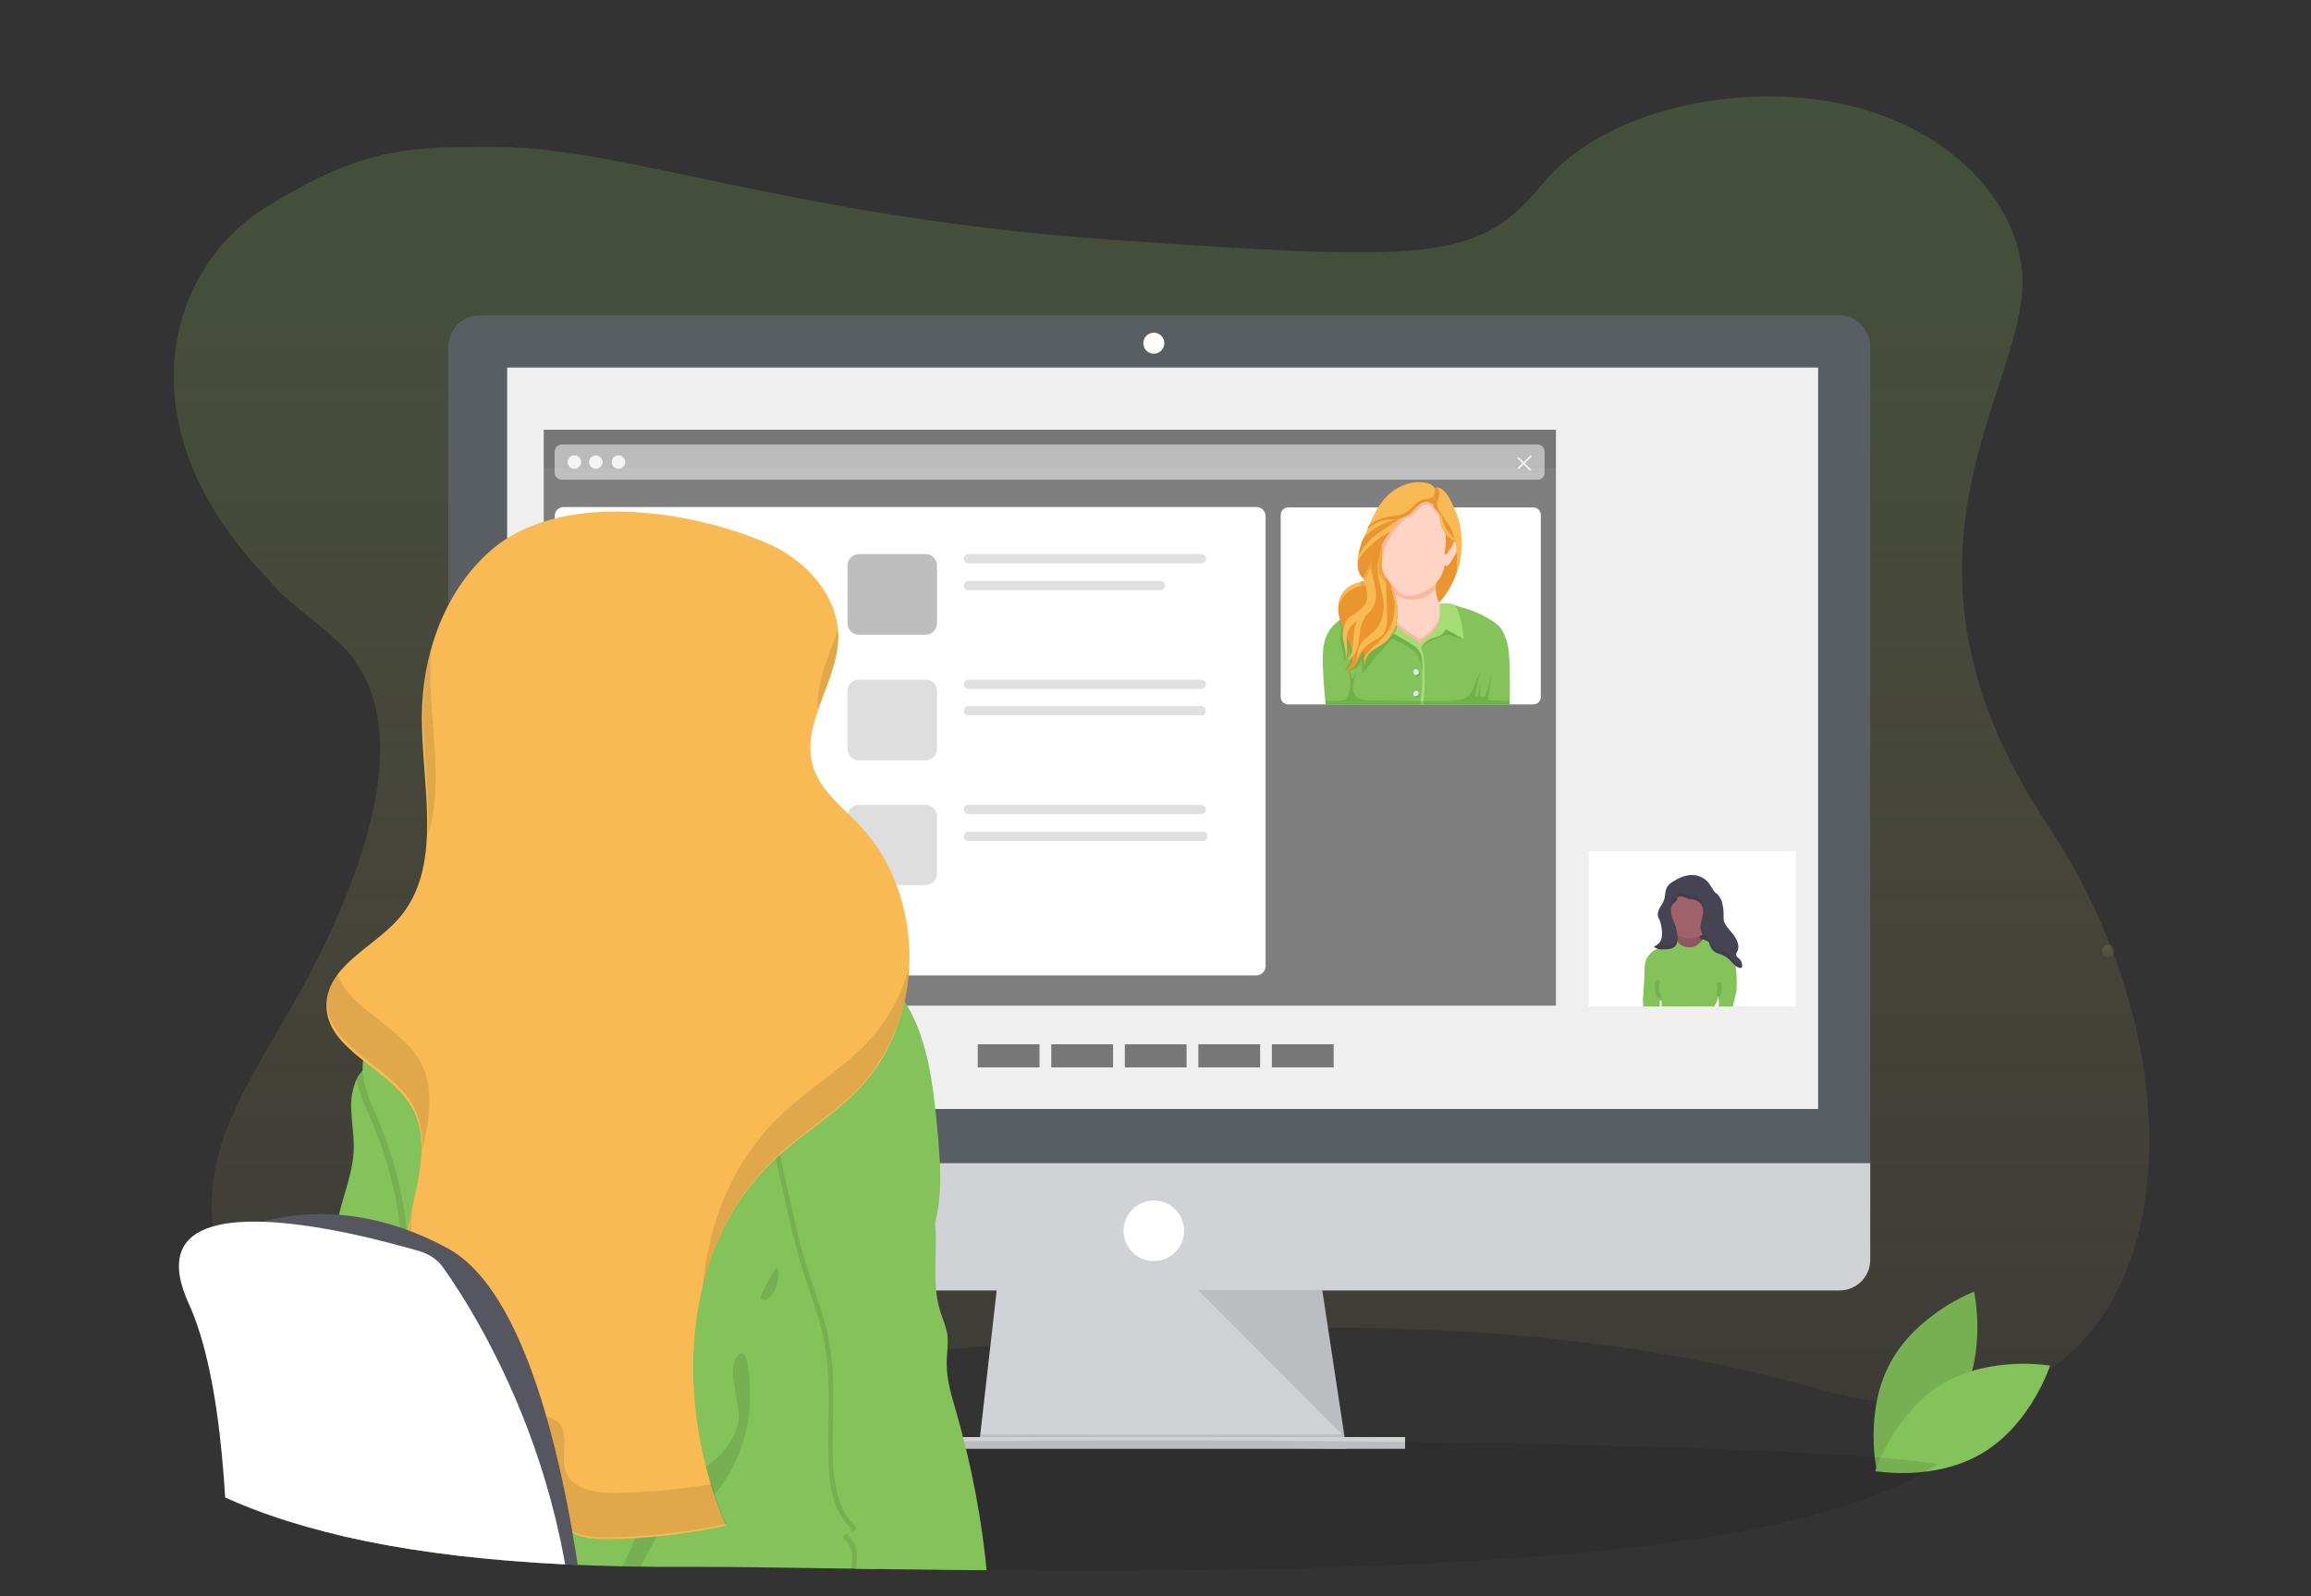<?xml version="1.0" encoding="utf-8"?>
<!-- Generator: Adobe Illustrator 24.0.3, SVG Export Plug-In . SVG Version: 6.00 Build 0)  -->
<svg version="1.1" xmlns="http://www.w3.org/2000/svg" xmlns:xlink="http://www.w3.org/1999/xlink" x="0px" y="0px"
	 viewBox="0 0 550 380" style="enable-background:new 0 0 550 380;" xml:space="preserve">
<rect x="0" y="0" width="550" height="380" fill="#333333" stroke="none"/>
<style type="text/css">
	.st0{fill:url(#SVGID_5_);}
	.st1{fill:none;stroke:#535461;stroke-width:2;stroke-miterlimit:10;}
	.st2{fill:#84C35A;}
	.st3{opacity:0.25;enable-background:new    ;}
	.st4{opacity:0.1;enable-background:new    ;}
	.st5{opacity:0.2;enable-background:new    ;}
	.st6{fill:#595E63;}
	.st7{fill:#FFFFFF;}
	.st8{fill:#333333;}
	.st9{opacity:0.5;fill:#333333;enable-background:new    ;}
	.st10{fill:url(#SVGID_6_);}
	.st11{fill:#DB8B8B;}
	.st12{fill:#2E3037;}
	.st13{fill:#95B6C1;}
	.st14{fill:#F9BA53;}
	.st15{fill:url(#SVGID_7_);enable-background:new    ;}
	.st16{fill:#D0D2D5;}
	.st17{fill:#444053;}
	.st18{opacity:0.1;fill:#84C35A;enable-background:new    ;}
	.st19{opacity:0.2;fill:#3F3D56;enable-background:new    ;}
	.st20{fill:#E6E6E6;}
	.st21{clip-path:url(#SVGID_9_);}
	.st22{fill:#464353;}
	.st23{fill:#A1616A;}
	.st24{opacity:0.1;fill:none;stroke:#000000;stroke-miterlimit:10;enable-background:new    ;}
	.st25{opacity:0.1;}
	.st26{fill:#777A74;}
	.st27{fill:#F4F4F4;}
	.st28{fill:#AFCC96;}
	.st29{clip-path:url(#SVGID_11_);}
	.st30{fill:#EA952F;}
	.st31{opacity:0.5;clip-path:url(#SVGID_13_);fill:#EA952F;enable-background:new    ;}
	.st32{fill:#FFD4C5;}
	.st33{clip-path:url(#SVGID_15_);fill:#F7B9A4;}
	.st34{clip-path:url(#SVGID_17_);fill:#A4DD72;}
	.st35{clip-path:url(#SVGID_19_);fill:#A4DD72;}
	.st36{clip-path:url(#SVGID_21_);}
	.st37{opacity:0.35;fill:#4A932C;enable-background:new    ;}
	.st38{clip-path:url(#SVGID_23_);fill:#F9BA53;}
	.st39{clip-path:url(#SVGID_25_);fill:#F9BA53;}
	.st40{clip-path:url(#SVGID_27_);fill:#F9BA53;}
	.st41{opacity:0.5;clip-path:url(#SVGID_29_);fill:#EA952F;enable-background:new    ;}
	.st42{opacity:0.5;clip-path:url(#SVGID_31_);fill:#EA952F;enable-background:new    ;}
	.st43{opacity:0.5;clip-path:url(#SVGID_33_);fill:#EA952F;enable-background:new    ;}
	.st44{clip-path:url(#SVGID_35_);fill:#F7B9A4;}
	.st45{clip-path:url(#SVGID_37_);fill:#F9BA53;}
	.st46{clip-path:url(#SVGID_39_);fill:#EA952F;}
	.st47{clip-path:url(#SVGID_41_);fill:#F9BA53;}
	.st48{clip-path:url(#SVGID_43_);fill:#EA952F;}
	.st49{opacity:0.35;clip-path:url(#SVGID_45_);fill:#4A932C;enable-background:new    ;}
	.st50{opacity:0.35;clip-path:url(#SVGID_47_);fill:#4A932C;enable-background:new    ;}
	.st51{clip-path:url(#SVGID_49_);fill:#D4F0FF;}
	.st52{clip-path:url(#SVGID_51_);fill:#D4F0FF;}
	.st53{clip-path:url(#SVGID_53_);fill:#F9BA53;}
	.st54{fill:url(#SVGID_54_);}
	.st55{fill:url(#SVGID_55_);}
	.st56{fill:url(#SVGID_56_);enable-background:new    ;}
	.st57{opacity:0.9;fill:#FFFFFF;}
	.st58{clip-path:url(#SVGID_58_);}
	.st59{fill:#535461;}
	.st60{opacity:0.5;fill:#FFFFFF;}
	.st61{clip-path:url(#SVGID_60_);}
	.st62{opacity:0.5;clip-path:url(#SVGID_62_);fill:#EA952F;enable-background:new    ;}
	.st63{clip-path:url(#SVGID_64_);fill:#F7B9A4;}
	.st64{clip-path:url(#SVGID_66_);fill:#A4DD72;}
	.st65{clip-path:url(#SVGID_68_);fill:#A4DD72;}
	.st66{clip-path:url(#SVGID_70_);}
	.st67{clip-path:url(#SVGID_72_);fill:#F9BA53;}
	.st68{clip-path:url(#SVGID_74_);fill:#F9BA53;}
	.st69{clip-path:url(#SVGID_76_);fill:#F9BA53;}
	.st70{opacity:0.5;clip-path:url(#SVGID_78_);fill:#EA952F;enable-background:new    ;}
	.st71{opacity:0.5;clip-path:url(#SVGID_80_);fill:#EA952F;enable-background:new    ;}
	.st72{opacity:0.5;clip-path:url(#SVGID_82_);fill:#EA952F;enable-background:new    ;}
	.st73{clip-path:url(#SVGID_84_);fill:#F7B9A4;}
	.st74{clip-path:url(#SVGID_86_);fill:#F9BA53;}
	.st75{clip-path:url(#SVGID_88_);fill:#EA952F;}
	.st76{clip-path:url(#SVGID_90_);fill:#F9BA53;}
	.st77{clip-path:url(#SVGID_92_);fill:#EA952F;}
	.st78{opacity:0.35;clip-path:url(#SVGID_94_);fill:#4A932C;enable-background:new    ;}
	.st79{opacity:0.35;clip-path:url(#SVGID_96_);fill:#4A932C;enable-background:new    ;}
	.st80{clip-path:url(#SVGID_98_);fill:#D4F0FF;}
	.st81{clip-path:url(#SVGID_100_);fill:#D4F0FF;}
	.st82{clip-path:url(#SVGID_102_);fill:#F9BA53;}
	.st83{fill:url(#SVGID_103_);}
	.st84{fill:url(#SVGID_104_);}
	.st85{fill:url(#SVGID_105_);enable-background:new    ;}
	.st86{opacity:0.5;}
	.st87{clip-path:url(#SVGID_107_);}
	.st88{clip-path:url(#SVGID_109_);}
	.st89{opacity:0.5;clip-path:url(#SVGID_111_);fill:#EA952F;enable-background:new    ;}
	.st90{clip-path:url(#SVGID_113_);fill:#F7B9A4;}
	.st91{clip-path:url(#SVGID_115_);fill:#A4DD72;}
	.st92{clip-path:url(#SVGID_117_);fill:#A4DD72;}
	.st93{clip-path:url(#SVGID_119_);}
	.st94{clip-path:url(#SVGID_121_);fill:#F9BA53;}
	.st95{clip-path:url(#SVGID_123_);fill:#F9BA53;}
	.st96{clip-path:url(#SVGID_125_);fill:#F9BA53;}
	.st97{opacity:0.5;clip-path:url(#SVGID_127_);fill:#EA952F;enable-background:new    ;}
	.st98{opacity:0.5;clip-path:url(#SVGID_129_);fill:#EA952F;enable-background:new    ;}
	.st99{opacity:0.5;clip-path:url(#SVGID_131_);fill:#EA952F;enable-background:new    ;}
	.st100{clip-path:url(#SVGID_133_);fill:#F7B9A4;}
	.st101{clip-path:url(#SVGID_135_);fill:#F9BA53;}
	.st102{clip-path:url(#SVGID_137_);fill:#EA952F;}
	.st103{clip-path:url(#SVGID_139_);fill:#F9BA53;}
	.st104{clip-path:url(#SVGID_141_);fill:#EA952F;}
	.st105{opacity:0.35;clip-path:url(#SVGID_143_);fill:#4A932C;enable-background:new    ;}
	.st106{opacity:0.35;clip-path:url(#SVGID_145_);fill:#4A932C;enable-background:new    ;}
	.st107{clip-path:url(#SVGID_147_);fill:#D4F0FF;}
	.st108{clip-path:url(#SVGID_149_);fill:#D4F0FF;}
	.st109{clip-path:url(#SVGID_151_);fill:#F9BA53;}
	.st110{fill:url(#SVGID_152_);}
	.st111{fill:url(#SVGID_153_);enable-background:new    ;}
	.st112{clip-path:url(#SVGID_155_);}
	.st113{clip-path:url(#SVGID_157_);}
	.st114{opacity:0.5;clip-path:url(#SVGID_159_);fill:#EA952F;enable-background:new    ;}
	.st115{clip-path:url(#SVGID_161_);fill:#F7B9A4;}
	.st116{clip-path:url(#SVGID_163_);fill:#A4DD72;}
	.st117{clip-path:url(#SVGID_165_);fill:#A4DD72;}
	.st118{clip-path:url(#SVGID_167_);}
	.st119{clip-path:url(#SVGID_169_);fill:#F9BA53;}
	.st120{clip-path:url(#SVGID_171_);fill:#F9BA53;}
	.st121{clip-path:url(#SVGID_173_);fill:#F9BA53;}
	.st122{opacity:0.5;clip-path:url(#SVGID_175_);fill:#EA952F;enable-background:new    ;}
	.st123{opacity:0.5;clip-path:url(#SVGID_177_);fill:#EA952F;enable-background:new    ;}
	.st124{opacity:0.5;clip-path:url(#SVGID_179_);fill:#EA952F;enable-background:new    ;}
	.st125{clip-path:url(#SVGID_181_);fill:#F7B9A4;}
	.st126{clip-path:url(#SVGID_183_);fill:#F9BA53;}
	.st127{clip-path:url(#SVGID_185_);fill:#EA952F;}
	.st128{clip-path:url(#SVGID_187_);fill:#F9BA53;}
	.st129{clip-path:url(#SVGID_189_);fill:#EA952F;}
	.st130{opacity:0.35;clip-path:url(#SVGID_191_);fill:#4A932C;enable-background:new    ;}
	.st131{opacity:0.35;clip-path:url(#SVGID_193_);fill:#4A932C;enable-background:new    ;}
	.st132{clip-path:url(#SVGID_195_);fill:#D4F0FF;}
	.st133{clip-path:url(#SVGID_197_);fill:#D4F0FF;}
	.st134{clip-path:url(#SVGID_199_);fill:#F9BA53;}
	.st135{fill:url(#SVGID_200_);}
	.st136{fill:#BEBEBE;}
	.st137{fill:#E0E0E0;}
	.st138{clip-path:url(#SVGID_202_);}
	.st139{fill:#A26565;}
	.st140{fill:#565661;}
	.st141{clip-path:url(#SVGID_204_);}
	.st142{fill:url(#SVGID_205_);}
	.st143{fill:url(#SVGID_206_);}
	.st144{opacity:0.75;fill:#84C35A;}
	.st145{fill:#3F3D56;}
	.st146{fill:#E6E8EC;}
	.st147{display:none;}
	.st148{display:inline;opacity:0;fill:#84C35A;enable-background:new    ;}
	.st149{display:inline;opacity:0.1;fill:#84C35A;enable-background:new    ;}
	.st150{display:inline;fill:#84C35A;}
	.st151{fill:#F86D70;}
	.st152{fill:#5F5D7E;}
	.st153{fill-rule:evenodd;clip-rule:evenodd;fill:#F86D70;}
	.st154{fill:#393859;}
	.st155{fill:#A0616A;}
	.st156{fill:#FF6F61;}
	.st157{fill:#6C63FF;}
	.st158{opacity:0.3;fill:#6C63FF;enable-background:new    ;}
	.st159{opacity:0.1;fill:#6C63FF;enable-background:new    ;}
</style>
<g id="Ebene_1">
	<linearGradient id="SVGID_5_" gradientUnits="userSpaceOnUse" x1="276.48" y1="334.437" x2="276.48" y2="22.96">
		<stop  offset="0" style="stop-color:#FDDE7D;stop-opacity:5.000000e-02"/>
		<stop  offset="0.155" style="stop-color:#F2DC7A;stop-opacity:7.321498e-02"/>
		<stop  offset="0.428" style="stop-color:#D4D571;stop-opacity:0.114"/>
		<stop  offset="0.786" style="stop-color:#A4CA63;stop-opacity:0.168"/>
		<stop  offset="1" style="stop-color:#84C35A;stop-opacity:0.2"/>
	</linearGradient>
	<path style="fill:url(#SVGID_5_);enable-background:new    ;" d="M264.9,57.1C189.5,51.9,148.3,34.9,118.1,35
		c-19.4,0-30.9-0.6-54.9,14.4s-34.1,52.8,0.6,88.4c4.8,6,12.1,10.4,17.7,16c19.2,19.4,3.5,57.5-9.8,81.8
		c-6.2,11.4-13.8,22.5-18.1,34.2c-4.3,11.7-5.1,24.5,2.1,34.6c7.1,9.9,21.1,16,35.7,19.5c29.7,7,62.9,4.9,95.1,1.5
		c71.3-7.6,162.2-18.7,246,5.2s98.9-67.9,55-133.9s-3.4-105.6-6.3-132.5c-2-18.5-19.4-34.5-42.9-39.5c-24.7-5.2-56.7,1.3-71.3,19.2
		C351.9,62.3,340.3,62.3,264.9,57.1z"/>
	<g id="b1cf8e01-ecef-48bb-a26b-dd36e04e5d88_4_">
		<polygon class="st16" points="320.4,344.9 233.1,343.8 233.3,341.5 237.5,304.6 314.3,304.6 319.9,341.5 320.4,344.4 		"/>
		<polygon class="st4" points="320.4,344.4 276.7,344.4 233.1,343.8 233.3,341.5 319.9,341.5 		"/>
		<rect x="218.5" y="342.1" class="st16" width="115.9" height="2.8"/>
		<path class="st6" d="M445.1,82.5c0-4-3.2-7.3-7.3-7.4H114c-4,0-7.3,3.3-7.3,7.4l0,0v196.3h338.4V82.5z"/>
		<path class="st16" d="M106.7,276.9v23c0,4,3.2,7.3,7.2,7.3c0,0,0,0,0,0h323.9c4,0,7.3-3.2,7.3-7.3l0,0v-23L106.7,276.9
			L106.7,276.9L106.7,276.9z"/>
		<rect x="120.7" y="87.5" class="st57" width="312" height="176.5"/>
		<polygon class="st4" points="285.1,307.1 320,342.1 314.7,307.1 		"/>
		<rect x="129.4" y="111.5" class="st7" width="240.9" height="127.9"/>
		<rect x="142.8" y="144.9" class="st18" width="67.2" height="3.5"/>
		<rect x="148.8" y="126.5" class="st18" width="6.5" height="18.4"/>
		<rect x="129.4" y="102.3" class="st86" width="240.9" height="137.1"/>
		<g>
			<g>
				<rect id="SVGID_1_" x="378.1" y="202.6" class="st7" width="49.3" height="37"/>
			</g>
			<g>
				<defs>
					<rect id="SVGID_154_" x="378.1" y="202.6" width="49.3" height="37"/>
				</defs>
				<clipPath id="SVGID_6_">
					<use xlink:href="#SVGID_154_"  style="overflow:visible;"/>
				</clipPath>
				<g style="clip-path:url(#SVGID_6_);">
					<rect x="396.2" y="215.3" class="st22" width="11.7" height="13.1"/>
					<rect x="396.2" y="215.3" class="st4" width="11.7" height="13.1"/>
					<polygon class="st23" points="391.2,240.3 391,243.7 394.3,243.7 394.5,239.2 					"/>
					<polygon class="st23" points="408.9,240.3 408.4,243.7 411.5,243.7 411.6,239.2 					"/>
					<path class="st23" d="M399.1,221.8c0,0-0.1,1.7-0.5,2.2c-0.4,0.4,3.6,4.4,6.8,0.4c0,0-1.3-1.2-1-2.5
						C404.7,220.7,399.1,221.8,399.1,221.8z"/>
					<path class="st4" d="M399.1,221.8c0,0-0.1,1.7-0.5,2.2c-0.4,0.4,3.6,4.4,6.8,0.4c0,0-1.3-1.2-1-2.5
						C404.7,220.7,399.1,221.8,399.1,221.8z"/>
					<circle class="st23" cx="402.1" cy="217.5" r="5.9"/>
					<path class="st2" d="M401.8,225.5c0,0-2.5,0-2.8-2.3c-0.4,0.4-1,0.8-1.5,1.2c-0.2,0-2.6,1.4-3,1.5c-0.4,0.1-0.8,0.3-1.2,0.6
						c-1.2,0.9-1.9,2.3-1.9,3.8c0,2.6-0.4,7.8-0.4,7.8l0.1,1.9v1.2c0,0,2.2,0.6,3.5-0.6c0,0,0-0.4,0.2-0.6s0.3-0.7,0.2-1
						c0-0.4,0-0.7,0-1.1c0,0.2,0.2,0.4,0.4,0.4c0.1,0.4,0.1,0.7,0,1c-0.1,0.2-0.2,0.8-0.1,0.9c0.1,0.2,0.1,0.5,0,0.7
						c-0.2,0.3-0.4,0.6-0.5,1c0,0-0.1,0.7-0.2,0.8c-0.1,0.3-0.2,0.6-0.3,0.9h14.6c-0.2-0.8-0.4-1.5-0.6-2.3c0-0.4-0.4-1.9,0-2.3
						c0.4-0.5,0.6-1.2,0.6-1.9l0.2,1.6l-0.4,3.5c0,0,2.7,0.9,3,0.3c0.3-0.9,0.5-1.9,0.7-2.8c0,0,0.6-2.9,0.8-3.3
						c0.2-0.4,0.5-8.5-1.6-9.7c-2.2-1.2-6.3-3.2-6.4-3.1C404.3,225,403,225.7,401.8,225.5z"/>
					<path class="st24" d="M394.8,233.4c-0.4,0.6-0.6,1.3-0.5,2.1c0.1,0.7,0.4,1.4,0.7,2.1"/>
					<path class="st24" d="M409,233.9c0.1,0.3,0.2,0.6,0.2,0.9c0.2,0.8,0,1.6-0.4,2.3"/>
					<path class="st22" d="M399.5,213.4c0.4-0.1,0.9,0,1.3,0.1c0.4,0.2,0.9,0.4,1.3,0.5c0.3,0,0.6,0,0.9,0.1
						c1.2,0.2,2.1,1.1,2.3,2.2c0.3,1.5-0.6,2.9-0.6,4.3c0,0.8,0.3,1.6,0.8,2.3c0.4,0.4,0.8,0.9,1.2,1.4c0.2,0.4,0.2,0.8,0.4,1.2
						c0.4,0.6,0.9,1.2,1.6,1.4c0.7,0.2,1.4,0.5,2.1,0.9c1.2,0.8,1.9,2.3,3.2,2.6c0.1,0,0.3,0,0.4,0c0.1-0.1,0.2-0.2,0.2-0.4
						c0-0.6-0.1-1.2-0.5-1.6c-0.4-0.4-0.8-0.6-0.9-1c-0.1-0.4,0.2-0.8,0.4-1.2c0.4-1.3-0.3-2.7-1.2-3.9c-0.9-1.1-2.1-2.2-2.2-3.5
						c0-0.4,0-0.9,0-1.4c0-0.9-0.2-1.9-0.4-2.8c-0.2-0.4-0.4-0.9-0.7-1.3c-0.3-0.4-0.6-0.6-1-0.9c-0.4-0.6-0.8-1.2-1.1-1.7
						c-0.9-1.5-2.6-2.4-4.3-2.4c-1.6,0-3.2,0.7-4.6,1.6c-0.5,0.3-0.9,0.6-1.3,1.2c-0.6,0.9-0.4,2.2-0.8,3.2
						c-0.4,1.1-1.2,1.8-1.4,2.9c0,0.3-0.1,0.6,0,0.9c0.1,0.4,0.2,0.6,0.4,0.9c0.3,0.8,0.4,1.6,0.5,2.3c0.1,1,0.1,2.1-0.4,2.9
						c-0.4,0.5-0.9,0.9-1.5,1.2c0.6,0.4,1.3,0.7,2.1,0.6c1.1,0,2.4,0,3.1-0.9c0.4-0.6,0.6-1.4,0.4-2.2c0-0.8-0.2-1.6-0.4-2.4
						c-0.4-1-1-2.1-1.1-3.2c-0.1-0.8,0-1.7,0.6-2.3c0.2-0.3,0.6-0.4,0.8-0.7C399.1,214,399,213.6,399.5,213.4z"/>
					<g class="st25">
						<path d="M394.8,218.9c0.3,0.8,0.4,1.6,0.5,2.3c0,0.2,0,0.5,0,0.8c0-0.6,0-1.2,0-1.7c0-0.8-0.2-1.6-0.5-2.3
							c-0.2-0.3-0.3-0.6-0.4-0.9c0,0.3-0.1,0.6,0,0.9C394.5,218.3,394.7,218.6,394.8,218.9z"/>
						<path d="M398.7,224.2c-0.7,0.9-2,0.9-3.1,0.9c-0.4,0-0.9,0-1.4-0.2c-0.2,0.2-0.4,0.4-0.7,0.5c0.6,0.4,1.3,0.7,2.1,0.6
							c1.1,0,2.4,0,3.1-0.9c0.4-0.6,0.6-1.3,0.4-2C399.1,223.6,398.9,223.9,398.7,224.2z"/>
						<path d="M413.3,226.6c0,0,0,0.1,0,0.2c0-0.2,0.2-0.4,0.2-0.5c0.1-0.4,0.2-0.8,0.1-1.2c0,0.1,0,0.2,0,0.3
							C413.4,225.8,413.2,226.2,413.3,226.6z"/>
						<path d="M405.4,216.8c0-0.4,0-0.8,0-1.2c-0.2-1.2-1.2-2.1-2.3-2.3c-0.3,0-0.6,0-0.9-0.1c-0.4-0.1-0.9-0.3-1.3-0.5
							c-0.4-0.2-0.9-0.3-1.3-0.1c-0.5,0.2-0.4,0.6-0.7,1c-0.2,0.3-0.5,0.4-0.8,0.7c-0.4,0.6-0.7,1.4-0.6,2.2c0-0.4,0.2-0.9,0.5-1.2
							c0.2-0.3,0.6-0.4,0.8-0.7c0.2-0.4,0.2-0.8,0.7-1c0.4-0.1,0.9,0,1.3,0.1c0.4,0.2,0.9,0.4,1.3,0.5c0.3,0,0.6,0,0.9,0.1
							c1.2,0.2,2.1,1.1,2.3,2.3C405.4,216.5,405.4,216.6,405.4,216.8z"/>
						<path d="M414.5,229.6c-0.1,0-0.3,0-0.4,0c-1.3-0.3-2.1-1.8-3.2-2.6c-0.6-0.4-1.3-0.6-2.1-0.9c-0.7-0.2-1.3-0.8-1.6-1.4
							c-0.2-0.4-0.2-0.8-0.4-1.2c-0.4-0.5-0.7-1-1.2-1.4c-0.4-0.6-0.8-1.3-0.8-2.1c0,0.2,0,0.4,0,0.7c0,0.9,0.3,1.7,0.9,2.3
							c0.4,0.4,0.8,0.9,1.2,1.4c0.2,0.4,0.2,0.8,0.4,1.2c0.4,0.6,0.9,1.2,1.6,1.4c0.7,0.2,1.4,0.5,2.1,0.9c1.2,0.8,1.9,2.3,3.2,2.6
							c0.1,0,0.3,0,0.4,0c0.1-0.1,0.2-0.2,0.2-0.4c0-0.2,0-0.4,0-0.6C414.6,229.5,414.6,229.5,414.5,229.6z"/>
					</g>
				</g>
			</g>
		</g>
		<path class="st60" d="M366,114.2H133.7c-0.9,0-1.7-0.8-1.7-1.7v-5c0-0.9,0.8-1.7,1.7-1.7h232.2c0.9,0,1.7,0.8,1.7,1.7v5
			C367.6,113.4,366.9,114.2,366,114.2z"/>
		<circle class="st27" cx="136.7" cy="110" r="1.6"/>
		<circle class="st27" cx="141.8" cy="110" r="1.6"/>
		<circle class="st27" cx="147.2" cy="110" r="1.6"/>
		
			<rect x="362.6" y="108.2" transform="matrix(0.699 -0.715 0.715 0.699 30.26 292.7)" class="st27" width="0.4" height="4.3"/>
		
			<rect x="360.7" y="109.7" transform="matrix(0.715 -0.699 0.699 0.715 26.588 285.098)" class="st27" width="4.3" height="0.4"/>
		<path class="st7" d="M299,232.2H134.2c-1.2,0-2.2-0.9-2.2-2.2V122.9c0-1.2,0.9-2.2,2.2-2.2H299c1.2,0,2.2,0.9,2.2,2.2v107.2
			C301.1,231.3,300.2,232.2,299,232.2z"/>
		<path class="st7" d="M364.9,167.7h-58.3c-1,0-1.8-0.8-1.8-1.8v-43.3c0-1,0.8-1.8,1.8-1.8h58.3c1,0,1.8,0.8,1.8,1.8v43.3
			C366.7,166.9,365.9,167.7,364.9,167.7z"/>
		<circle class="st7" cx="274.6" cy="293" r="7.2"/>
		<g>
			<g>
				<defs>
					<path id="SVGID_156_" d="M366.6,167.8h-58.8c-1.1,0-2-0.9-2-2l-0.4-56.8c0-1.1,0.9-2,2-2h58.8c1.1,0,2,0.9,2,2l0.4,56.8
						C368.6,166.9,367.7,167.8,366.6,167.8z"/>
				</defs>
				<clipPath id="SVGID_7_">
					<use xlink:href="#SVGID_156_"  style="overflow:visible;"/>
				</clipPath>
				<g style="clip-path:url(#SVGID_7_);">
					<g>
						<g>
							<path id="XMLID_17_" class="st30" d="M341.7,144.4c3.2-3.3,5.3-7.6,5.9-12.1c0.6-4.5-0.3-9.2-2.5-13.2
								c-0.6-1.2-1.3-2.4-2.5-2.9c-0.2-0.1-0.4-0.1-0.6-0.1s-0.4,0.1-0.6,0.3c-1-0.8-2.5-1-3.8-0.9c-2.5,0.3-4.7,1.8-6.1,3.8
								s-2.3,4.4-2.7,6.8c-0.4,2.4-0.3,4.9-0.1,7.4c0.1,1.8,0.3,3.6,0.8,5.4s1.5,3.4,2.9,4.5c1.3,1,2.8,1.5,4.4,1.7
								S340.2,144.8,341.7,144.4z"/>
						</g>
						<g>
							<defs>
								<path id="SVGID_158_" d="M341.7,144.4c3.2-3.3,5.3-7.6,5.9-12.1c0.6-4.5-0.3-9.2-2.5-13.2c-0.6-1.2-1.3-2.4-2.5-2.9
									c-0.2-0.1-0.4-0.1-0.6-0.1s-0.4,0.1-0.6,0.3c-1-0.8-2.5-1-3.8-0.9c-2.5,0.3-4.7,1.8-6.1,3.8s-2.3,4.4-2.7,6.8
									c-0.4,2.4-0.3,4.9-0.1,7.4c0.1,1.8,0.3,3.6,0.8,5.4s1.5,3.4,2.9,4.5c1.3,1,2.8,1.5,4.4,1.7S340.2,144.8,341.7,144.4z"/>
							</defs>
							<clipPath id="SVGID_9_">
								<use xlink:href="#SVGID_158_"  style="overflow:visible;"/>
							</clipPath>
							<path style="opacity:0.5;clip-path:url(#SVGID_9_);fill:#EA952F;enable-background:new    ;" d="M344.2,136.5
								c0.4-0.8,1-1.5,1.8-1.8c-0.2,2.2-0.8,4.3-1.6,6.4c0.9-1.5,1.8-3,2.5-4.5c0.7-1.6,1.1-3.3,1-5c0-0.4,0-0.7-0.2-1
								c-0.1-0.3-0.4-0.6-0.8-0.6c-0.4,0-0.7,0.2-1,0.4c-2.1,1.4-3.7,3.3-4.9,5.5c-0.3,0.5-0.6,1.1-0.8,1.7c-0.2,0.5-0.5,1-0.4,1.6
								c0.2,0.6,0.4,1.2,0.5,1.8c1.1-0.9,2.1-1.9,3-3.1C343.8,137.3,344,136.9,344.2,136.5z"/>
						</g>
					</g>
					<g>
						<g>
							<path id="XMLID_16_" class="st32" d="M339.6,155.4c-2.2-0.9-4.4-1.8-6.3-3.3c-1.7-1.3-3.3-2.9-4.4-4.8c2-2.6,1.8-6.6,1.7-9.9
								c3.4,0.7,8.2,1.2,11.4,0.2c-0.8,2.6-0.1,5.5,1.5,7.6c-0.2,3.5-1.4,6.9-3.6,9.5"/>
						</g>
						<g>
							<defs>
								<path id="SVGID_160_" d="M339.6,155.4c-2.2-0.9-4.4-1.8-6.3-3.3c-1.7-1.3-3.3-2.9-4.4-4.8c2-2.6,1.8-6.6,1.7-9.9
									c3.4,0.7,8.2,1.2,11.4,0.2c-0.8,2.6-0.1,5.5,1.5,7.6c-0.2,3.5-1.4,6.9-3.6,9.5"/>
							</defs>
							<clipPath id="SVGID_11_">
								<use xlink:href="#SVGID_160_"  style="overflow:visible;"/>
							</clipPath>
							<path style="clip-path:url(#SVGID_11_);fill:#F7B9A4;" d="M342.3,139.4c-1,1.5-2.5,2.6-4.2,3.1c-1.7,0.5-4.7,0.5-6.5-1.4
								c0.2,1.3-0.2,2.3-0.3,3.6c0,1.3-0.1,0.8,0.4,2.1c0.6,1.5,3.1,3.4,3.9,3.9c0.8,0.4,1.4,0.9,2.1,1.5c2.9-1.3,5.1-4.3,5.3-7.5
								c0.4,3.5-0.9,7.4-3.5,9.7c-0.5,0.4-1.1,0.9-1.7,1.1c-1.1,0.3-2.3-0.2-3.4-0.7c-1.2-0.6-2.5-1.2-3.2-2.3c-0.7-1-0.9-2.3-1-3.5
								c-0.2-1.8-0.4-3.7-0.4-5.5c0.1-1.8,0.5-3.7,1.4-5.3c3.6,1.6,7.9,1.3,11.3-0.7C342.6,137.9,342.3,138.9,342.3,139.4z"/>
						</g>
					</g>
					<g>
						<g>
							<path id="XMLID_15_" class="st2" d="M359.3,168.2c0-0.2,0-0.4,0-0.6c0.1-2.8,0-5.6,0-8.4c-0.1-2.5-0.1-5.1-1-7.4
								c-0.4-1.1-0.9-2.1-1.7-2.9c-0.8-0.7-1.7-1.3-2.6-1.8c-1.4-0.8-2.9-1.5-4.4-2c-1.1-0.4-2.5-0.6-3.5-1.1
								c-1.3-0.6-3.4-0.3-3.4-0.3c0,1.3,0.1,2.5-0.1,3.8s-0.8,2.5-1.7,3.3c-0.5,0.4-1.1,0.8-1.7,1.2c-0.5,0.4-1,0.9-1.2,1.6
								c-0.7-1.2-2.1-1.7-3.2-2.4c-2.3-1.5-4.3-4.3-3.9-7c-0.9,0.1-1,0-1.8,0.1c-2.6,0.4-5.3,0.9-7.8,1.9c-2.5,1.1-4.7,2.9-5.7,5.4
								c-0.8,1.9-0.8,4-0.8,6.1c0.1,3.7,0.4,7.4,0.8,11C329.9,169,344.7,169.2,359.3,168.2z"/>
						</g>
						<g>
							<defs>
								<path id="SVGID_162_" d="M359.3,168.2c0-0.2,0-0.4,0-0.6c0.1-2.8,0-5.6,0-8.4c-0.1-2.5-0.1-5.1-1-7.4
									c-0.4-1.1-0.9-2.1-1.7-2.9c-0.8-0.7-1.7-1.3-2.6-1.8c-1.4-0.8-2.9-1.5-4.4-2c-1.1-0.4-2.5-0.6-3.5-1.1
									c-1.3-0.6-3.4-0.3-3.4-0.3c0,1.3,0.1,2.5-0.1,3.8s-0.8,2.5-1.7,3.3c-0.5,0.4-1.1,0.8-1.7,1.2c-0.5,0.4-1,0.9-1.2,1.6
									c-0.7-1.2-2.1-1.7-3.2-2.4c-2.3-1.5-4.3-4.3-3.9-7c-0.9,0.1-1,0-1.8,0.1c-2.6,0.4-5.3,0.9-7.8,1.9c-2.5,1.1-4.7,2.9-5.7,5.4
									c-0.8,1.9-0.8,4-0.8,6.1c0.1,3.7,0.4,7.4,0.8,11C329.9,169,344.7,169.2,359.3,168.2z"/>
							</defs>
							<clipPath id="SVGID_13_">
								<use xlink:href="#SVGID_162_"  style="overflow:visible;"/>
							</clipPath>
							<path style="clip-path:url(#SVGID_13_);fill:#A4DD72;" d="M338.9,168.1L338.9,168.1c0-0.1,0-0.2-0.1-0.4c0-0.2,0-0.4,0-0.6
								c0.1-0.9,0.1-1.7,0.2-2.5c0.1-2.1,0.1-4.2,0-6.3c0-1-0.1-1.9-0.4-2.9c-0.2-0.9-0.5-1.8-1-2.6c-0.6-1-1.6-1.8-2.6-2.6
								c-1.1-0.8-2.2-1.7-2.8-2.9c0,0-0.2,0.7-0.2,0.8c-0.1,0.3-0.2,0.6-0.3,0.9c-0.2,0.6-0.6,1.1-0.9,1.7c0.1-0.2,1.1,0.3,1.3,0.4
								c0.6,0.3,1.2,0.6,1.7,0.9c1.6,0.9,3.7,2,4.3,3.8c0.2,0.6,0.3,1.3,0.3,2c0.2,3.1,0.1,6.2-0.3,9.2c0,0.3-0.2,1,0.1,1.3
								C338.5,168.6,338.9,168.5,338.9,168.1z"/>
						</g>
						<g>
							<defs>
								<path id="SVGID_164_" d="M359.3,168.2c0-0.2,0-0.4,0-0.6c0.1-2.8,0-5.6,0-8.4c-0.1-2.5-0.1-5.1-1-7.4
									c-0.4-1.1-0.9-2.1-1.7-2.9c-0.8-0.7-1.7-1.3-2.6-1.8c-1.4-0.8-2.9-1.5-4.4-2c-1.1-0.4-2.5-0.6-3.5-1.1
									c-1.3-0.6-3.4-0.3-3.4-0.3c0,1.3,0.1,2.5-0.1,3.8s-0.8,2.5-1.7,3.3c-0.5,0.4-1.1,0.8-1.7,1.2c-0.5,0.4-1,0.9-1.2,1.6
									c-0.7-1.2-2.1-1.7-3.2-2.4c-2.3-1.5-4.3-4.3-3.9-7c-0.9,0.1-1,0-1.8,0.1c-2.6,0.4-5.3,0.9-7.8,1.9c-2.5,1.1-4.7,2.9-5.7,5.4
									c-0.8,1.9-0.8,4-0.8,6.1c0.1,3.7,0.4,7.4,0.8,11C329.9,169,344.7,169.2,359.3,168.2z"/>
							</defs>
							<clipPath id="SVGID_15_">
								<use xlink:href="#SVGID_164_"  style="overflow:visible;"/>
							</clipPath>
							<path style="clip-path:url(#SVGID_15_);fill:#A4DD72;" d="M338.1,154.7c0.3-1,0.9-1.8,1.8-2.3c0.7-0.4,1.6-0.6,2.4-0.9
								c0.8-0.3,1.6-0.9,1.8-1.7c1.4,0.8,2.8,1.6,4.3,2.4c-0.2-2-0.5-4-1.1-5.9c-0.2-0.7-0.5-1.5-1-2s-1.2-0.7-1.9-0.7
								c-0.7,0-1.4,0.1-2.1,0.2c-0.2,2.3-1.3,4.4-3,6c-0.4,0.4-0.9,0.8-1.3,1.2c-0.4,0.4-0.7,1-0.8,1.6
								C337.1,153.3,337.6,154,338.1,154.7z"/>
						</g>
						<g>
							<defs>
								<path id="SVGID_166_" d="M359.3,168.2c0-0.2,0-0.4,0-0.6c0.1-2.8,0-5.6,0-8.4c-0.1-2.5-0.1-5.1-1-7.4
									c-0.4-1.1-0.9-2.1-1.7-2.9c-0.8-0.7-1.7-1.3-2.6-1.8c-1.4-0.8-2.9-1.5-4.4-2c-1.1-0.4-2.5-0.6-3.5-1.1
									c-1.3-0.6-3.4-0.3-3.4-0.3c0,1.3,0.1,2.5-0.1,3.8s-0.8,2.5-1.7,3.3c-0.5,0.4-1.1,0.8-1.7,1.2c-0.5,0.4-1,0.9-1.2,1.6
									c-0.7-1.2-2.1-1.7-3.2-2.4c-2.3-1.5-4.3-4.3-3.9-7c-0.9,0.1-1,0-1.8,0.1c-2.6,0.4-5.3,0.9-7.8,1.9c-2.5,1.1-4.7,2.9-5.7,5.4
									c-0.8,1.9-0.8,4-0.8,6.1c0.1,3.7,0.4,7.4,0.8,11C329.9,169,344.7,169.2,359.3,168.2z"/>
							</defs>
							<clipPath id="SVGID_17_">
								<use xlink:href="#SVGID_166_"  style="overflow:visible;"/>
							</clipPath>
							<g style="clip-path:url(#SVGID_17_);">
								<path class="st37" d="M353.7,165.1c-0.1,0.4-0.4,0.9-0.8,0.9c-0.4,0-0.6-0.4-0.6-0.8c0-0.9,0.1-1.8,0.1-2.7
									c-0.1,0.4-0.6,3.4-1,3.3c-0.2,0-0.3-0.3-0.2-0.5c0.1-1.8,0.6-3.8,1.4-5.5c-0.2,0.4-0.5,0.8-0.8,1.2
									c-0.7,1.2-0.9,2.6-1.6,3.7c-0.6,1.1-1.7,1.7-2.9,1.9c-1.3,0.3-2.8,0.3-4.2,0.3c-3.9,0-7.7-0.1-11.6-0.1
									c-1.7,0-3.3,0-4.9-0.1c-1.2,0-2.5,0-3.5-0.6c-0.9-0.5-1.2-1.7-1.1-2.6c0-0.5,0.1-1,0.2-1.5c0-0.4,0.2-0.7,0.3-1
									c0.1-0.2,0.2-0.8,0.4-1c-0.4,0.4-0.6,0.8-0.8,1.3c0,0.1-0.1,0.3-0.2,0.3c-0.1,0-0.2-0.1-0.2-0.3c0-0.1-0.4-1.8-0.4-1.7
									c0.4-0.1,0.9-0.3,1.3-0.5c0.8-0.5,1.3-1.3,1.4-2.2c0.3,1,0.3,2.5,0.2,3.5c1.2-1.3,2.3-3,3.5-4.3c0.9-0.9,1.8-1.9,2.7-3
									c0.3-0.3,0.5-0.7,0.8-1c0.9,0.2,1.7,0.7,2.5,1.1c1.1,0.6,2.3,1.2,3.2,2.2c0.6,0.7,1.1,1.6,1.3,2.6c0.2,1,0.4,1.8,0.4,2.8
									c0-1.7,0.1-3.6-0.5-5.2c-0.5-1.2-1.6-1.8-2.7-2.5c-1.2-0.8-2.4-1.5-3.6-2.2c0.4-0.7,0.7-1.4,0.8-2.2c0.1-0.4,0.1-0.7,0-1.1
									c-0.1-0.5-0.4-1.1-1-1.2c-0.9-0.2-1.7-0.3-2.6-0.4c-1.6-0.3-3.1-0.5-4.7-0.4c-1.4,0-2.8,0.2-4.2,0.7
									c-0.9,0.3-1.7,0.5-1.4,1.6c0.3,1,0.7,1.3,0.5,2.4c-0.2,1-0.3,2.1,0,3.2c0.3,1.3,0.9,2.7,0.5,3.9c0-0.1,0.5-0.3,0.6-0.4
									c0.2-0.2,0.4-0.5,0.5-0.9c0.3-0.6,0.3-1.3,0.1-2c0.4,0.9,0.7,1.9,0.5,2.9c-0.1,0.6-0.4,1.1-0.7,1.6
									c-0.2-0.3-0.3-0.6-0.4-0.9c0.2,0.3,0.3,0.7,0.4,1c-0.2,0.3-0.4,0.6-0.7,0.8c0.3,0.1,0.7,0.1,1,0c0.4,1.6,0.4,3.3,0.2,5
									c-0.1,0.7-0.3,1.4-0.8,1.8c-0.4,0.4-1,0.4-1.6,0.5c-1.3,0.1-2.7,0.1-4.1-0.1c0,0.7,0,1.3-0.1,2c2.3,0.5,4.8,0.9,7.2,0.6
									c0-0.1,0-0.3,0-0.4c0-0.3,0-0.6,0.1-0.9c0.2,0.3,0.6,0.5,1,0.6c2.6,0.7,5.5,0.8,8.2,0.9c2.8,0.2,5.6,0.2,8.5,0.2
									c2.6,0,5.3,0,8-0.1c0.8,0,1.6-0.4,2.3-0.3c0.9,0.2,1.8,0.4,2.8,0.5c1.9,0.2,3.8,0.1,5.6-0.2c0.4-0.1,0.9-0.2,1.3-0.5
									c0.2-0.2,0.6-2.2,0.5-2.2c-1.8,0-3.5-0.2-5.3-0.2c-0.2,0-0.4,0-0.5-0.1c-0.2-0.2-0.2-0.5-0.1-0.8c0.1-0.5,0.2-1,0.3-1.5
									c0.2-1.2,0.4-2.4,0.4-3.6C354.6,162.3,354.2,163.8,353.7,165.1z"/>
								<path class="st37" d="M339.1,153.5c0.1-0.1,0.2-0.2,0.4-0.3c0.4-0.3,0.9-0.5,1.3-0.7c0.9-0.4,1.7-0.8,2.6-1.1
									c0.3-0.1,0.7-0.3,1.1-0.3c0.4,0,0.9,0.2,1.3,0.4c0.9,0.3,1.8,0.5,2.8,0.8c-0.1,0-0.2-0.1-0.3-0.2c-0.1,0-0.3-0.1-0.4-0.2
									c-0.3-0.2-0.6-0.3-0.9-0.5c-0.6-0.4-1.2-0.7-1.8-1c-0.4-0.2-0.7-0.4-1.1-0.6c-0.3,0.4-0.5,0.9-0.9,1.2
									c-0.4,0.3-0.9,0.4-1.3,0.6c-0.5,0.1-0.9,0.3-1.4,0.5c-0.8,0.4-2.3,1.4-2,2.5C338.4,154.2,338.8,153.8,339.1,153.5z"/>
								<path class="st37" d="M324.2,160.2c0-0.1,0-0.2,0-0.3C324.2,159.9,324.2,160.1,324.2,160.2
									C324.2,160.2,324.2,160.1,324.2,160.2z"/>
							</g>
						</g>
					</g>
					<g>
						<g>
							<path id="XMLID_14_" class="st30" d="M330.8,138.7c1.2,2.5,2,5.2,1.8,7.9c-0.2,2.7-1.5,5.5-3.8,6.9c-0.8,0.5-1.6,0.9-2.3,1.4
								c-1.2,0.9-1.8,2.4-1.7,3.9c-0.4-4.8-0.1-9.9,1-14.6c0.3-1.3,0.7-2.6,1.4-3.7c0.7-1.1,1.7-2.1,3-2.5"/>
						</g>
						<g>
							<defs>
								<path id="SVGID_168_" d="M330.8,138.7c1.2,2.5,2,5.2,1.8,7.9c-0.2,2.7-1.5,5.5-3.8,6.9c-0.8,0.5-1.6,0.9-2.3,1.4
									c-1.2,0.9-1.8,2.4-1.7,3.9c-0.4-4.8-0.1-9.9,1-14.6c0.3-1.3,0.7-2.6,1.4-3.7c0.7-1.1,1.7-2.1,3-2.5"/>
							</defs>
							<clipPath id="SVGID_19_">
								<use xlink:href="#SVGID_168_"  style="overflow:visible;"/>
							</clipPath>
							<path style="clip-path:url(#SVGID_19_);fill:#F9BA53;" d="M334.3,146.1c0-1.9-0.4-3.8-1.2-5.5c-0.4-0.9-1-1.6-1.3-2.5
								c-0.2-0.5-0.4-0.9-0.7-1.4c-0.2-0.3-0.9-0.9-0.9-1.2c0.3,1.5,0.6,3,0.9,4.4c0.2,1.2,0.6,2.4,0.8,3.6c0.2,2.3-0.3,4.8-1.6,6.8
								c-0.8,1.1-1.7,2.1-2.7,3c-0.9,0.8-1.8,1.6-2.5,2.6s-1,2.3-0.5,3.5c0.6-1.7,2.1-2.9,3.5-3.9s3-1.9,4.2-3.2
								C333.7,150.7,334.3,148.3,334.3,146.1z"/>
						</g>
					</g>
					<g>
						<g>
							<path id="XMLID_13_" class="st30" d="M325.4,138.2c-2,0.4-4.1,0.9-5.4,2.4c-1.3,1.4-1.7,3.6-1.4,5.6s1.1,3.8,2,5.6
								c0.6,1.3,1.3,2.7,1.3,4.2c0,1.5-0.6,3.1-2,3.7c1,0.3,2.1-0.5,2.7-1.4c0.6-0.9,0.9-1.9,1.6-2.8c1.3-1.9,3.9-2.7,5.1-4.7
								c0.9-1.5,0.9-3.3,0.8-5c-0.2-6.1-0.4-12.1-0.5-18.2c-1.2,1.6-2.4,3.1-3.2,4.9C325.4,134.3,325,136.3,325.4,138.2z"/>
						</g>
						<g>
							<defs>
								<path id="SVGID_170_" d="M325.4,138.2c-2,0.4-4.1,0.9-5.4,2.4c-1.3,1.4-1.7,3.6-1.4,5.6s1.1,3.8,2,5.6
									c0.6,1.3,1.3,2.7,1.3,4.2c0,1.5-0.6,3.1-2,3.7c1,0.3,2.1-0.5,2.7-1.4c0.6-0.9,0.9-1.9,1.6-2.8c1.3-1.9,3.9-2.7,5.1-4.7
									c0.9-1.5,0.9-3.3,0.8-5c-0.2-6.1-0.4-12.1-0.5-18.2c-1.2,1.6-2.4,3.1-3.2,4.9C325.4,134.3,325,136.3,325.4,138.2z"/>
							</defs>
							<clipPath id="SVGID_21_">
								<use xlink:href="#SVGID_170_"  style="overflow:visible;"/>
							</clipPath>
							<path style="clip-path:url(#SVGID_21_);fill:#F9BA53;" d="M320.1,141.6c-1.3,1.4-2.1,3.5-1.9,5.4c-0.1-1.1-0.2-2.2-0.1-3.4
								c0.1-1.1,0.4-2.2,1-3.1c0.7-0.9,1.6-1.5,2.6-1.9c0.8-0.3,1.7-0.5,2.6-0.7c0.5-0.1,0.6-0.1,0.8,0.4c0,0.1,0.3,1.2,0.4,1.2
								C323.4,139.2,321.5,140.2,320.1,141.6z"/>
						</g>
						<g>
							<defs>
								<path id="SVGID_172_" d="M325.4,138.2c-2,0.4-4.1,0.9-5.4,2.4c-1.3,1.4-1.7,3.6-1.4,5.6s1.1,3.8,2,5.6
									c0.6,1.3,1.3,2.7,1.3,4.2c0,1.5-0.6,3.1-2,3.7c1,0.3,2.1-0.5,2.7-1.4c0.6-0.9,0.9-1.9,1.6-2.8c1.3-1.9,3.9-2.7,5.1-4.7
									c0.9-1.5,0.9-3.3,0.8-5c-0.2-6.1-0.4-12.1-0.5-18.2c-1.2,1.6-2.4,3.1-3.2,4.9C325.4,134.3,325,136.3,325.4,138.2z"/>
							</defs>
							<clipPath id="SVGID_23_">
								<use xlink:href="#SVGID_172_"  style="overflow:visible;"/>
							</clipPath>
							<path class="st38" d="M330.7,141.9c-0.2-1.3-0.4-2.5-0.6-3.8c-0.2-1-0.4-2.2-0.4-3.2c0-0.9,0-1.6-0.2-2.5
								c-0.1-0.6-0.2-1.2-0.3-1.8c0-0.4-0.4-1.3-0.2-1.7c-0.5,1.3-0.5,2.6-0.9,4c-0.8,2.9,0.3,5.9,0.9,8.7c0.6,2.6,0.4,5.6-1.2,7.8
								c-1,1.4-2.7,2.2-3.7,3.5c-1.1,1.5-1.2,3.4-1.3,5.2c0.2-1.8,1.3-3.5,2.7-4.6c1-0.8,2.3-1.2,3.3-2.1c1.3-1.1,1.9-2.9,2.1-4.6
								C331.2,145.3,330.9,143.6,330.7,141.9z"/>
						</g>
						<g>
							<defs>
								<path id="SVGID_174_" d="M325.4,138.2c-2,0.4-4.1,0.9-5.4,2.4c-1.3,1.4-1.7,3.6-1.4,5.6s1.1,3.8,2,5.6
									c0.6,1.3,1.3,2.7,1.3,4.2c0,1.5-0.6,3.1-2,3.7c1,0.3,2.1-0.5,2.7-1.4c0.6-0.9,0.9-1.9,1.6-2.8c1.3-1.9,3.9-2.7,5.1-4.7
									c0.9-1.5,0.9-3.3,0.8-5c-0.2-6.1-0.4-12.1-0.5-18.2c-1.2,1.6-2.4,3.1-3.2,4.9C325.4,134.3,325,136.3,325.4,138.2z"/>
							</defs>
							<clipPath id="SVGID_25_">
								<use xlink:href="#SVGID_174_"  style="overflow:visible;"/>
							</clipPath>
							<path style="opacity:0.5;clip-path:url(#SVGID_25_);fill:#EA952F;enable-background:new    ;" d="M323.9,142.7
								c-0.5,1.3-1.7,2.3-2.6,3.5c-1.7,2.2-2.6,5.1-2.5,7.8c0.4-1.9,1.4-3.7,3-4.9c0,2.2-0.4,4.4-1.2,6.5c1.3-1,2.2-2.5,2.6-4.1
								c0.3-1.3,0.3-2.7,0.8-4c0.4-1,1.1-1.8,1.7-2.8c1.4-2.5,1.4-6.7-0.9-8.7c-0.8,0.8-1.5,1.6-1.1,2.8
								C324.1,140.1,324.5,141.3,323.9,142.7z"/>
						</g>
						<g>
							<defs>
								<path id="SVGID_176_" d="M325.4,138.2c-2,0.4-4.1,0.9-5.4,2.4c-1.3,1.4-1.7,3.6-1.4,5.6s1.1,3.8,2,5.6
									c0.6,1.3,1.3,2.7,1.3,4.2c0,1.5-0.6,3.1-2,3.7c1,0.3,2.1-0.5,2.7-1.4c0.6-0.9,0.9-1.9,1.6-2.8c1.3-1.9,3.9-2.7,5.1-4.7
									c0.9-1.5,0.9-3.3,0.8-5c-0.2-6.1-0.4-12.1-0.5-18.2c-1.2,1.6-2.4,3.1-3.2,4.9C325.4,134.3,325,136.3,325.4,138.2z"/>
							</defs>
							<clipPath id="SVGID_27_">
								<use xlink:href="#SVGID_176_"  style="overflow:visible;"/>
							</clipPath>
							<path style="opacity:0.5;clip-path:url(#SVGID_27_);fill:#EA952F;enable-background:new    ;" d="M323.9,138.3
								c0.4-3.9,2.5-7.6,5.7-9.9c0.3,2.6,0.8,5.2,1.7,7.7c0.7,1.8,1.5,3.5,1.9,5.4c0.4,1.9,0.6,3.9-0.1,5.6c0.2-2.7-0.8-5.6-2.6-7.6
								c-0.7-0.7-1.4-1.3-1.9-2.2c-0.8-1.4-0.7-3.1-0.5-4.7c-0.9,0.9-1.5,2.1-2.2,3.1c-0.3,0.4-0.6,0.9-0.9,1.3
								C324.6,137.3,323.9,138,323.9,138.3z"/>
						</g>
					</g>
					<g>
						<g>
							<path id="XMLID_12_" class="st14" d="M327,132c-0.7,1.3-0.8,2.9-0.5,4.3s0.7,2.9,0.9,4.3c0.2,1.5,0,3-0.8,4.3
								c-1.4,2.2-4.7,2.8-5.7,5.2c-0.5,1.1-0.4,2.4-0.3,3.6c0,0.6,0,1.2,0,1.8c0,0.5-0.3,1.1-0.3,1.7c0-0.9,0-1.9-0.2-2.8
								c-0.2-1.4-0.7-2.5-0.5-4c0.2-1.4,0.7-3,2-3.8c1.2-0.8,2.7-1.7,3.4-3c0.7-1.3,0.3-3-0.1-4.5c-0.3-1-0.6-2.1-0.9-3.1
								C324.8,134.8,326,133.3,327,132z"/>
						</g>
						<g>
							<defs>
								<path id="SVGID_178_" d="M327,132c-0.7,1.3-0.8,2.9-0.5,4.3s0.7,2.9,0.9,4.3c0.2,1.5,0,3-0.8,4.3c-1.4,2.2-4.7,2.8-5.7,5.2
									c-0.5,1.1-0.4,2.4-0.3,3.6c0,0.6,0,1.2,0,1.8c0,0.5-0.3,1.1-0.3,1.7c0-0.9,0-1.9-0.2-2.8c-0.2-1.4-0.7-2.5-0.5-4
									c0.2-1.4,0.7-3,2-3.8c1.2-0.8,2.7-1.7,3.4-3c0.7-1.3,0.3-3-0.1-4.5c-0.3-1-0.6-2.1-0.9-3.1C324.8,134.8,326,133.3,327,132z"
									/>
							</defs>
							<clipPath id="SVGID_29_">
								<use xlink:href="#SVGID_178_"  style="overflow:visible;"/>
							</clipPath>
							<path class="st41" d="M324.3,139c-0.4-0.9-0.2-1.8,0.1-2.7c0.4-1.3,1.3-2.7,2.3-3.6c0,0.9-0.1,1.8-0.5,2.6
								C325.6,136.6,324.9,137.8,324.3,139z"/>
						</g>
					</g>
					<g>
						<g>
							<path id="XMLID_11_" class="st32" d="M329.2,124.5c0.3-1.8,1.1-3.5,2.5-4.7c2.2-2.1,6.3-3,9.1-1.6c2.1,1,3.3,3.1,4.3,5.2
								c0.6,1.3,1.3,2.8,1.8,4.2c0.9,2.5-0.7,4.8-2,6.7c-0.3,0.4-1.1,0.8-1-0.1c-0.3,2.4-1.7,4.7-3.8,6c-2.2,1.4-5.4,2.6-7.4,0.4
								c-1.7-1.8-4-3.6-3.8-6.5c0.1-1.2,0-2.5,0.1-3.7c0-0.9,0.1-1.9,0.2-2.9c0-0.9,0-1.8,0-2.7
								C329.1,124.7,329.1,124.6,329.2,124.5z"/>
						</g>
						<g>
							<defs>
								<path id="SVGID_180_" d="M329.2,124.5c0.3-1.8,1.1-3.5,2.5-4.7c2.2-2.1,6.3-3,9.1-1.6c2.1,1,3.3,3.1,4.3,5.2
									c0.6,1.3,1.3,2.8,1.8,4.2c0.9,2.5-0.7,4.8-2,6.7c-0.3,0.4-1.1,0.8-1-0.1c-0.3,2.4-1.7,4.7-3.8,6c-2.2,1.4-5.4,2.6-7.4,0.4
									c-1.7-1.8-4-3.6-3.8-6.5c0.1-1.2,0-2.5,0.1-3.7c0-0.9,0.1-1.9,0.2-2.9c0-0.9,0-1.8,0-2.7
									C329.1,124.7,329.1,124.6,329.2,124.5z"/>
							</defs>
							<clipPath id="SVGID_31_">
								<use xlink:href="#SVGID_180_"  style="overflow:visible;"/>
							</clipPath>
							<path style="clip-path:url(#SVGID_31_);fill:#F7B9A4;" d="M343.5,125.5c0-1.2,0-2.4-0.2-3.6s-0.9-2.3-1.8-3
								c-1.5-1-3.5-0.8-5.2-0.1c-3.1,1.2-5.6,3.6-7.1,6.6c-1.4,3-1.6,6.5-0.6,9.6c0.2-1.8,0.5-3.6,1.3-5.3c0.7-1.6,1.8-3.1,2.9-4.5
								c0.4-0.4,0.7-0.9,1.2-1.3c0.5-0.4,1-0.6,1.6-0.9c0.8-0.5,1.4-1.3,2.2-2s1.7-1.1,2.7-0.8c0.4,0.9,1.5,2.1,2.3,2.7
								c0,0-0.1-0.4,0-0.4c0.2,1.2,0.4,2.5,1.3,3.3"/>
						</g>
					</g>
					<g>
						<g>
							<path id="XMLID_10_" class="st30" d="M333.9,122.5c-3.8,4.7-7,9.8-9.6,15.2c-0.8-0.9-1.2-2.1-1.2-3.2c0-1.2,0.1-2.3,0.4-3.5
								c0.4-1.7,1.1-3.4,2.2-4.8C327.7,123.6,330.7,122.3,333.9,122.5z"/>
						</g>
						<g>
							<defs>
								<path id="SVGID_182_" d="M333.9,122.5c-3.8,4.7-7,9.8-9.6,15.2c-0.8-0.9-1.2-2.1-1.2-3.2c0-1.2,0.1-2.3,0.4-3.5
									c0.4-1.7,1.1-3.4,2.2-4.8C327.7,123.6,330.7,122.3,333.9,122.5z"/>
							</defs>
							<clipPath id="SVGID_33_">
								<use xlink:href="#SVGID_182_"  style="overflow:visible;"/>
							</clipPath>
							<path style="clip-path:url(#SVGID_33_);fill:#F9BA53;" d="M327.1,129c-0.9,0.9-1.9,1.7-2.8,2.8c-0.9,1.1-1.4,2.3-2.1,3.5
								c0.7-3.1,2.7-6,5.2-7.9c2.2-1.7,4.8-3.1,6.9-5c-0.2,0.2-0.4,0.8-0.5,1.1c-0.9,1.6-2.2,2.6-3.7,3.5
								C329.1,127.5,328.1,128.2,327.1,129z"/>
						</g>
					</g>
					<g>
						<g>
							<path id="XMLID_9_" class="st14" d="M341.6,116.4c-0.1,0.9-0.1,1.7-0.2,2.6c0,0.4-0.2,0.9-0.5,0.9c-0.3,0-0.4-0.1-0.7-0.3
								c-0.8-0.4-1.8,0-2.6,0.6c-0.7,0.6-1.2,1.4-1.9,2c-1.6,1.3-4.1,1.5-6,2.3c-2,0.8-3.8,2-5.2,3.7c1.7-3.9,3.1-8.1,6.5-10.9
								c2.2-1.8,5.2-2.9,8.1-2.4C340.1,115,341.1,115.5,341.6,116.4z"/>
						</g>
						<g>
							<defs>
								<path id="SVGID_184_" d="M341.6,116.4c-0.1,0.9-0.1,1.7-0.2,2.6c0,0.4-0.2,0.9-0.5,0.9c-0.3,0-0.4-0.1-0.7-0.3
									c-0.8-0.4-1.8,0-2.6,0.6c-0.7,0.6-1.2,1.4-1.9,2c-1.6,1.3-4.1,1.5-6,2.3c-2,0.8-3.8,2-5.2,3.7c1.7-3.9,3.1-8.1,6.5-10.9
									c2.2-1.8,5.2-2.9,8.1-2.4C340.1,115,341.1,115.5,341.6,116.4z"/>
							</defs>
							<clipPath id="SVGID_35_">
								<use xlink:href="#SVGID_184_"  style="overflow:visible;"/>
							</clipPath>
							<path style="clip-path:url(#SVGID_35_);fill:#EA952F;" d="M341.2,117.1c0.3,0.4,0.1,0.9-0.2,1.2s-0.8,0.4-1.2,0.5
								c-0.4,0-0.9,0-1.3,0.2c-1.6,0.4-2.5,2.2-3.9,3c-1.3,0.8-2.9,0.8-4.3,1c-2.1,0.4-4.1,1.5-5.6,3.1c0.6-0.8,1.2-1.5,1.8-2.2
								c-0.9,1-1.7,2.3-2.2,3.6c1.3-2.2,3.7-3.6,6.2-3.8c1.6-0.1,3.2,0.2,4.6-0.4c1.5-0.6,2.5-2.2,4-2.6c0.4-0.1,0.9-0.1,1.4-0.4
								s0.8-0.7,0.9-1.2s0.2-1,0.3-1.5c0,0.1,0,0.3-0.1,0.4"/>
						</g>
					</g>
					<path class="st30" d="M346.1,126.3c0.3,1.2,0.1,2.4-0.4,3.5c-0.2,0.4-0.5,0.8-0.8,1.2c-0.2,0.3-0.4,0.6-0.6,0.9
						c0,0-0.1,0.1-0.2,0.1c-0.1,0-0.2-0.1-0.3-0.2c0-0.1,0-0.2,0-0.4c0.4-1.7,0.4-3.5,0.1-5.3c0.3-0.3,0.7-0.7,1.2-0.7
						C345.5,125.6,345.9,125.9,346.1,126.3z"/>
					<g>
						<g>
							<path id="XMLID_8_" class="st30" d="M347.1,129.5c-1.4-0.7-2.7-1.8-3.5-3.2c-0.8-1.4-1.1-3-1-4.6c1.3,0.8,2.4,2.1,3.1,3.4
								c0.4,0.9,0.7,1.7,1,2.6C346.9,128.2,346.9,129,347.1,129.5z"/>
						</g>
						<g>
							<defs>
								<path id="SVGID_186_" d="M347.1,129.5c-1.4-0.7-2.7-1.8-3.5-3.2c-0.8-1.4-1.1-3-1-4.6c1.3,0.8,2.4,2.1,3.1,3.4
									c0.4,0.9,0.7,1.7,1,2.6C346.9,128.2,346.9,129,347.1,129.5z"/>
							</defs>
							<clipPath id="SVGID_37_">
								<use xlink:href="#SVGID_186_"  style="overflow:visible;"/>
							</clipPath>
							<path class="st45" d="M347.3,129c-2.4-1.4-4-4-4.3-6.8c-0.1-0.1-0.4-0.3-0.5-0.4c-0.3,1.6,0.1,3.3,1,4.6
								C344.5,127.8,345.7,128.8,347.3,129z"/>
						</g>
					</g>
					<g>
						<g>
							<path id="XMLID_7_" class="st14" d="M346.7,136.1c0.1-2.2,0.1-4.4-0.2-6.5c-0.3-1.5-0.7-3-1.5-4.3c-0.8-1.4-2.1-2.6-3.1-3.8
								c-0.6-0.6-1-1.3-0.9-2.1c0.1-0.8,0.5-1.6,0.5-2.4c0-0.4,0-0.9,0.5-0.9c0.2,0,0.4,0,0.6,0.1c1.5,0.7,2.2,2.1,2.9,3.5
								c0.7,1.5,1.6,3.5,1.9,5.1c0.7,3.3,0.6,6.4-0.1,9.7C347.2,135,346.8,135.6,346.7,136.1z"/>
						</g>
						<g>
							<defs>
								<path id="SVGID_188_" d="M346.7,136.1c0.1-2.2,0.1-4.4-0.2-6.5c-0.3-1.5-0.7-3-1.5-4.3c-0.8-1.4-2.1-2.6-3.1-3.8
									c-0.6-0.6-1-1.3-0.9-2.1c0.1-0.8,0.5-1.6,0.5-2.4c0-0.4,0-0.9,0.5-0.9c0.2,0,0.4,0,0.6,0.1c1.5,0.7,2.2,2.1,2.9,3.5
									c0.7,1.5,1.6,3.5,1.9,5.1c0.7,3.3,0.6,6.4-0.1,9.7C347.2,135,346.8,135.6,346.7,136.1z"/>
							</defs>
							<clipPath id="SVGID_39_">
								<use xlink:href="#SVGID_188_"  style="overflow:visible;"/>
							</clipPath>
							<path class="st46" d="M342.1,119.4c-0.1,0.4-0.1,0.8,0,1.2c0.5,1.5,1.9,2.7,2.4,4.3c-0.7-1.6-3-1.8-3.7-3.4
								c-0.3-0.6-0.2-1.2-0.2-1.8c0-0.9,0-1.8,0.1-2.7c0-0.4,0.2-1.1,0.7-1.2c0.5,0,0.9,0.6,1,0.9
								C342.8,117.6,342.3,118.5,342.1,119.4z"/>
						</g>
					</g>
				</g>
			</g>
			<g>
				<defs>
					<path id="SVGID_190_" d="M366.6,167.8h-58.8c-1.1,0-2-0.9-2-2l-0.4-56.8c0-1.1,0.9-2,2-2h58.8c1.1,0,2,0.9,2,2l0.4,56.8
						C368.6,166.9,367.7,167.8,366.6,167.8z"/>
				</defs>
				<clipPath id="SVGID_41_">
					<use xlink:href="#SVGID_190_"  style="overflow:visible;"/>
				</clipPath>
				<path style="opacity:0.35;clip-path:url(#SVGID_41_);fill:#4A932C;enable-background:new    ;" d="M336.8,159.9
					c0,0,0.1-0.1,0.1-0.1c0.5-0.4,1.3,0.3,1,0.9c-0.1,0.3-0.5,0.4-0.8,0.4C336.6,160.8,336.5,160.2,336.8,159.9z"/>
			</g>
			<g>
				<defs>
					<path id="SVGID_192_" d="M366.6,167.8h-58.8c-1.1,0-2-0.9-2-2l-0.4-56.8c0-1.1,0.9-2,2-2h58.8c1.1,0,2,0.9,2,2l0.4,56.8
						C368.6,166.9,367.7,167.8,366.6,167.8z"/>
				</defs>
				<clipPath id="SVGID_43_">
					<use xlink:href="#SVGID_192_"  style="overflow:visible;"/>
				</clipPath>
				<path style="opacity:0.35;clip-path:url(#SVGID_43_);fill:#4A932C;enable-background:new    ;" d="M337.6,164.9
					c0.1,0,0.2,0.1,0.2,0.2c0.5,0.6-0.4,1.4-1,0.9C336.3,165.5,337,164.6,337.6,164.9z"/>
			</g>
			<g>
				<defs>
					<path id="SVGID_194_" d="M366.6,167.8h-58.8c-1.1,0-2-0.9-2-2l-0.4-56.8c0-1.1,0.9-2,2-2h58.8c1.1,0,2,0.9,2,2l0.4,56.8
						C368.6,166.9,367.7,167.8,366.6,167.8z"/>
				</defs>
				<clipPath id="SVGID_45_">
					<use xlink:href="#SVGID_194_"  style="overflow:visible;"/>
				</clipPath>
				<path style="clip-path:url(#SVGID_45_);fill:#D4F0FF;" d="M336.5,159.5c0,0,0.1-0.1,0.1-0.1c0.5-0.4,1.3,0.3,1,0.9
					c-0.1,0.3-0.5,0.4-0.8,0.4C336.3,160.4,336.3,159.9,336.5,159.5z"/>
			</g>
			<g>
				<defs>
					<path id="SVGID_196_" d="M366.6,167.8h-58.8c-1.1,0-2-0.9-2-2l-0.4-56.8c0-1.1,0.9-2,2-2h58.8c1.1,0,2,0.9,2,2l0.4,56.8
						C368.6,166.9,367.7,167.8,366.6,167.8z"/>
				</defs>
				<clipPath id="SVGID_47_">
					<use xlink:href="#SVGID_196_"  style="overflow:visible;"/>
				</clipPath>
				<path style="clip-path:url(#SVGID_47_);fill:#D4F0FF;" d="M337.3,164.5c0.1,0,0.2,0.1,0.2,0.2c0.5,0.6-0.4,1.4-1,0.9
					C336.1,165.1,336.7,164.2,337.3,164.5z"/>
			</g>
			<g>
				<defs>
					<path id="SVGID_198_" d="M366.6,167.8h-58.8c-1.1,0-2-0.9-2-2l-0.4-56.8c0-1.1,0.9-2,2-2h58.8c1.1,0,2,0.9,2,2l0.4,56.8
						C368.6,166.9,367.7,167.8,366.6,167.8z"/>
				</defs>
				<clipPath id="SVGID_49_">
					<use xlink:href="#SVGID_198_"  style="overflow:visible;"/>
				</clipPath>
				<path style="clip-path:url(#SVGID_49_);fill:#F9BA53;" d="M326.3,145.3c-1.2,0.7-2.3,2.8-2.6,4.8c-0.2,1.3-0.3,2.7-0.6,4
					c-0.4,1.3-1.2,2.6-2.4,3.1c0.9-0.9,1.2-2.5,1.3-3.8c0.1-1.3,0.1-2.6,0.4-3.9s1.5-3.8,2.6-4.3C325.4,145.3,326,145.2,326.3,145.3
					z"/>
			</g>
		</g>
	</g>
	<g>
		<g>
			<linearGradient id="SVGID_51_" gradientUnits="userSpaceOnUse" x1="501.705" y1="227.896" x2="501.705" y2="224.896">
				<stop  offset="0" style="stop-color:#FDDE7D;stop-opacity:5.000000e-02"/>
				<stop  offset="0.155" style="stop-color:#F2DC7A;stop-opacity:7.321498e-02"/>
				<stop  offset="0.428" style="stop-color:#D4D571;stop-opacity:0.114"/>
				<stop  offset="0.786" style="stop-color:#A4CA63;stop-opacity:0.168"/>
				<stop  offset="1" style="stop-color:#84C35A;stop-opacity:0.2"/>
			</linearGradient>
			<path style="fill:url(#SVGID_51_);" d="M501.7,227.9c1.9,0,1.9-3,0-3C499.8,224.9,499.8,227.9,501.7,227.9L501.7,227.9z"/>
		</g>
	</g>
	<rect x="232.7" y="248.6" class="st86" width="14.7" height="5.5"/>
	<rect x="250.2" y="248.6" class="st86" width="14.7" height="5.5"/>
	<rect x="267.7" y="248.6" class="st86" width="14.7" height="5.5"/>
	<rect x="285.2" y="248.6" class="st86" width="14.7" height="5.5"/>
	<rect x="302.7" y="248.6" class="st86" width="14.7" height="5.5"/>
	<circle class="st7" cx="274.6" cy="81.7" r="2.5"/>
</g>
<g id="Ebene_5">
	<g id="Ebene_3_4_">
		<path class="st2" d="M469.8,307.5c0,0-13.5,5.1-19.9,16.9c-6.4,11.8-3.2,25.9-3.2,25.9s13.5-5.1,19.9-16.9
			C473,321.6,469.8,307.5,469.8,307.5z"/>
		<path class="st4" d="M469.8,307.5c0,0-13.5,5.1-19.9,16.9c-6.4,11.8-3.2,25.9-3.2,25.9s13.5-5.1,19.9-16.9
			C473,321.6,469.8,307.5,469.8,307.5z"/>
		<path class="st2" d="M487.9,325.1c0,0-4.4,13.7-15.9,20.7s-25.7,4.4-25.7,4.4s4.4-13.7,15.9-20.7
			C473.7,322.6,487.9,325.1,487.9,325.1z"/>
	</g>
</g>
<g id="Ebene_4">
	<g>
		<path class="st136" d="M204.4,131.9h15.9c1.5,0,2.7,1.2,2.7,2.7v13.8c0,1.5-1.2,2.7-2.7,2.7h-15.9c-1.5,0-2.7-1.2-2.7-2.7v-13.8
			C201.7,133.2,202.9,131.9,204.4,131.9z"/>
	</g>
	<path class="st137" d="M230.5,131.9h55.4c0.6,0,1.1,0.5,1.1,1.1l0,0c0,0.6-0.5,1.1-1.1,1.1h-55.4c-0.6,0-1.1-0.5-1.1-1.1l0,0
		C229.4,132.4,229.9,131.9,230.5,131.9z"/>
	<path class="st137" d="M230.5,138.3h45.7c0.6,0,1.1,0.5,1.1,1.1l0,0c0,0.6-0.5,1.1-1.1,1.1h-45.7c-0.6,0-1.1-0.5-1.1-1.1l0,0
		C229.4,138.8,229.9,138.3,230.5,138.3z"/>
	<g class="st86">
		<path class="st136" d="M204.4,161.8h15.9c1.5,0,2.7,1.2,2.7,2.7v13.8c0,1.5-1.2,2.7-2.7,2.7h-15.9c-1.5,0-2.7-1.2-2.7-2.7v-13.8
			C201.7,163,202.9,161.8,204.4,161.8z"/>
	</g>
	<path class="st137" d="M230.5,161.8h55.4c0.6,0,1.1,0.5,1.1,1.1v0c0,0.6-0.5,1.1-1.1,1.1h-55.4c-0.6,0-1.1-0.5-1.1-1.1v0
		C229.4,162.2,229.9,161.8,230.5,161.8z"/>
	<path class="st137" d="M230.5,168.1h55.4c0.6,0,1.1,0.5,1.1,1.1v0c0,0.6-0.5,1.1-1.1,1.1h-55.4c-0.6,0-1.1-0.5-1.1-1.1v0
		C229.4,168.6,229.9,168.1,230.5,168.1z"/>
	<g class="st86">
		<path class="st136" d="M204.4,191.6h15.9c1.5,0,2.7,1.2,2.7,2.7V208c0,1.5-1.2,2.7-2.7,2.7h-15.9c-1.5,0-2.7-1.2-2.7-2.7v-13.8
			C201.7,192.8,202.9,191.6,204.4,191.6z"/>
	</g>
	<path class="st137" d="M230.5,191.6h55.4c0.6,0,1.1,0.5,1.1,1.1v0c0,0.6-0.5,1.1-1.1,1.1h-55.4c-0.6,0-1.1-0.5-1.1-1.1v0
		C229.4,192,229.9,191.6,230.5,191.6z"/>
	<path class="st137" d="M230.4,198h56c0.5,0,1,0.4,1,1v0.2c0,0.5-0.4,1-1,1h-56c-0.5,0-1-0.4-1-1v-0.2
		C229.4,198.4,229.8,198,230.4,198z"/>
</g>
<g id="Ebene_8">
</g>
<g id="Ebene_2">
	<g>
		<defs>
			<path id="SVGID_203_" d="M325,229c175.8,72.5,178.7,116.1,97,134c-71.7,15.7-216.5,9.8-258,10C-3,374,3,308.5,3,229
				S75.1,85,164,85S251.5,198.7,325,229z"/>
		</defs>
		<clipPath id="SVGID_53_">
			<use xlink:href="#SVGID_203_"  style="overflow:visible;"/>
		</clipPath>
		<g style="clip-path:url(#SVGID_53_);">
			<g id="Ebene_2_1_">
				<path class="st4" d="M274.6,342.9c105.3,0,190.6,3.2,190.6,7.1c0,3.9-92,30-197.3,30S84,354,84,350
					C84,346.1,169.4,342.9,274.6,342.9z"/>
			</g>
			<path class="st2" d="M108.1,346.6c-3.2,10.1-11.9,19.2-22.5,19.6c-0.8,0.1-1.6-0.1-2.2-0.4c-1.3-0.8-1.4-2.8-0.8-4.2
				c0.5-1.5,1.5-2.8,1.6-4.4c0-0.3,0-0.6-0.1-0.9c-0.3-1.3-1.3-2.4-2.5-2.1c1.7-1.4,2.1-3.8,0.9-5.6c-0.5-0.5-0.9-1.1-1.3-1.7
				c-0.9-1.8,0.5-3.8,1.1-5.8c1.2-4.2-1.8-8.5-2.1-12.9c-0.2-4,1.8-7.7,2.3-11.6c0.8-6.4-2.4-12.5-2.7-18.8
				c-0.3-4.4,0.8-8.8,2.1-13.1c1.1-3.8,2.3-7.7,2.3-11.7c0-2.9-0.5-5.8-0.6-8.7c-0.2-2.6,0.3-5.3,1.4-7.7c0.7-1.4,2-2.5,3.5-3
				c3.5-1.2,5.8,0.6,6.3,4c0.8,5.6,0.4,11.4,1.5,17c1,5.3,2.6,10.4,4.7,15.4c1.9,4.5,4.2,8.8,5.6,13.5c1.1,3.8,1.9,7.7,2.3,11.7
				C110.2,325.6,111.3,336.5,108.1,346.6z"/>
			<path class="st4" d="M108.1,346.6c-3.2,10.1-11.9,19.2-22.5,19.6c-0.8,0.1-1.6-0.1-2.2-0.4c-1.3-0.8-1.4-2.8-0.8-4.2
				c0.5-1.5,1.5-2.8,1.6-4.4c0-0.3,0-0.6-0.1-0.9c5.6-7.9,11.1-15.9,13.2-25.3c0.4-1.6,0.6-3.3,0.4-5c-0.3-1.9-1.3-3.6-1.8-5.5
				c-0.9-3.3-0.5-6.7-0.2-10.1c1.1-14.9-1.4-29.9-7.3-43.6c-1.4-3.3-3.1-6.7-3.6-10.2c0.7-1.4,2-2.5,3.5-3c3.5-1.2,5.8,0.6,6.3,4
				c0.8,5.6,0.4,11.4,1.5,17c1,5.3,2.6,10.4,4.7,15.4c1.9,4.5,4.2,8.8,5.6,13.5c1.1,3.8,1.9,7.7,2.3,11.7
				C110.2,325.6,111.3,336.5,108.1,346.6z"/>
			<path class="st2" d="M221.6,294l-0.1,0.4c-2.4,6.2-6.8,11.4-9.6,17.4c-3.5,7.6-4.4,16.2-5.2,24.5c-0.7,7.2-1.3,14.4-0.8,21.6
				c1.4,17.7,10,34.5,12.3,51.9c0.6,4,0.7,8.1,0.4,12.1c-0.2,2.6-0.7,5.3-2.4,7.2c-1.7,1.9-5,2.6-6.8,0.8c0.8-1.6,1.6-3.1,2.5-4.7
				c-4.9-3.8-12.2-1.1-17.8-3.4c-2.5-1.1-4.5-3-6.6-4.7c-9.6-7.8-22.1-11.5-34.4-10c-3.5,0.4-6.9,1.2-10.4,0.9
				c-7-0.6-12.7-5.7-18.9-8.9c-14.5-7.2-31.9-4.8-44,6c-1.5,1.4-3.5,3-5.3,2.1c-0.7-0.4-1.3-1.1-1.6-1.8c-7-11.9-1.8-27.2,5.6-38.8
				c7.4-11.6,17.3-22.3,20.3-35.7c0.4-1.6,0.6-3.3,0.4-5c-0.3-1.9-1.3-3.6-1.8-5.5c-0.9-3.3-0.5-6.7-0.2-10.1
				c1.1-14.9-1.4-29.9-7.2-43.7c-1.7-4-3.7-8-3.7-12.3c0-6.8,4.9-12.4,8.9-17.8c4.6-6.3,8.5-13.2,14.4-18.4
				c5.5-4.9,13.6-7.9,20.4-5.4c11.7-2.8,23.7-4,35.6-3.5c4.1,0.2,8.4,0.6,12.1,2.6c3.9,2.1,6.7,5.9,10.5,8.2c2.8,1.7,6,2.5,9.1,3.6
				c8.4,3.3,15.3,9.5,19.5,17.4c4.2,8.2,5.3,17.7,6.2,26.9C223.8,276.8,224.7,285.9,221.6,294z"/>
			<path class="st4" d="M205.9,357.9c1.4,17.7,10,34.5,12.3,51.9c-4.6-3.9-11.1-7.9-11.9-12.4c-1-4.9-4-11.4-4.5-16.4
				c-0.5-5,3-11.1-0.7-14.5c-1.8-1.7,3-1.2,1.2-2.9c-3.9-3.8-4.9-9.7-5.1-15.1c-0.4-9.6,0.8-19.4-1-28.9c-1.1-5.9-3.3-11.4-5.1-17.1
				c-2.1-6.6-3.5-13.4-5-20.2c-1.5-6-2.5-12.2-3.2-18.3c-0.5-5.3-0.2-10.9,2.1-15.8c2.4-4.8,7.2-8.8,12.5-8.7
				c18,0.2,14.9,24.6,18.8,35.9c1.6,4.5,3.7,8.8,4.6,13.5c0.3,1.8,0.5,3.7,0.5,5.5c-2.4,6.2-6.8,11.4-9.6,17.4
				c-3.5,7.6-4.4,16.2-5.2,24.5C206.1,343.5,205.4,350.7,205.9,357.9z"/>
			<path class="st2" d="M217.6,275.1c1.6,4.5,3.7,8.8,4.6,13.5c1.4,7.8-0.8,16.1,1.6,23.7c0.6,1.6,1.2,3.3,1.6,5
				c0.4,2.4-0.1,4.9-0.1,7.3c0,4,1.2,7.8,2.3,11.6c3.7,12.9,6.2,26.1,7.4,39.5c0.2,3.6,0.7,7.2,1.7,10.6c0.4,1.2,0.8,2.4,1.1,3.6
				c0.3,1.6,0.4,3.3,0.2,4.9c-0.3,5.2-0.9,10.4-0.3,15.6c0.6,5.2,2.5,10.4,6.4,13.9c-3.5,0.8-7.2,1.5-10.6,0.4
				c-4.8-1.6-7.6-6.4-10.1-10.8c-3.1-5.6-14.8-10.6-16-16.9c-0.9-4.9-4-11.4-4.5-16.4c-0.5-5,3-11.1-0.7-14.5
				c-1.8-1.7,3-1.2,1.2-2.9c-3.9-3.8-4.9-9.7-5.1-15.1c-0.4-9.6,0.8-19.4-1-28.9c-1.1-5.9-3.3-11.4-5.1-17.1
				c-2.1-6.6-3.5-13.4-5-20.2c-1.5-6-2.5-12.2-3.2-18.3c-0.5-5.3-0.3-11,2.1-15.8s7.2-8.8,12.5-8.7
				C216.7,239.4,213.7,263.8,217.6,275.1z"/>
			<path class="st4" d="M166.4,279.2c1.7,2,3.8,4.1,6.4,3.7c-0.4,0.6-1.2,0.8-1.9,0.4c-0.6-0.4-1.1-1-1.4-1.6l-3.6-6.1
				c-0.5-0.8-3.8-5.4-4.6-2.8C160.9,274,165.6,278.3,166.4,279.2z"/>
			<path class="st4" d="M164.4,294.5c-0.1-2-0.9-3.9-2.4-5.3c-1.3-1.2-2.8-2.1-4.4-2.6c-4-1.6-8.7-3-13-2.7c1.6,2.3,6.6,3.7,9.1,5
				C157.4,290.6,160.9,292.5,164.4,294.5z"/>
			<path class="st4" d="M175.8,338c-0.7,5.4-5.2,9.6-9.7,12.7s-9.6,5.9-12.5,10.5c-2,3.2-3,6.9-4.7,10.2c-1.9,3.7-4.8,6.7-7.1,10.2
				c-2.3,3.4-4.1,7.6-3.4,11.6c0,0.4,0.2,0.7,0.5,1c0.4,0.2,1,0.1,1.3-0.1c4.6-2.4,6.5-8,8.4-12.7c2-4.8,4.3-9.6,6.9-14.1
				c1.1-2.1,2.4-4.4,4.5-5.6c1.5-0.6,3-1.1,4.5-1.6c2.2-1,4.1-2.5,5.5-4.3c5.8-6.9,8.8-15.7,8.5-24.8c-0.1-1.9-0.2-11.1-3-8.2
				C172.8,325.6,176.2,334.3,175.8,338z"/>
			<path class="st14" d="M182.8,129.4c9.1,4,17,12.7,16.7,22.7c-0.2,10.4-9,20.3-6,30.3c1.7,5.8,7,9.7,11.1,14.1
				c15.8,16.7,15.8,46-0.1,62.7c-6.1,6.4-13.9,10.9-20.3,17c-22.7,21.4-23.6,58.3-11.5,87c-9.3,2-18.8,3.1-28.3,3.2
				c-4.5,0-9.9-0.8-11.5-4.9c-1.5-3.8,1.1-9-1.9-11.9c-1.4-1.3-3.5-1.5-5.3-1.8c-12-1.9-21.8-11.5-26.3-22.7
				c-4.5-11.2-4.2-23.9-1.7-35.7c1.8-8.6,4.7-18,0.4-25.6c-5.3-9.6-20.6-13.7-20.4-24.7c0.2-9,10.8-13.4,16.9-20.1
				c11.1-12.3,5.8-31.5,5.8-48.1c0-14.6,5.1-29.7,16-39.5C132.8,116.6,164,121.3,182.8,129.4z"/>
			<g class="st25">
				<path d="M100,252.7c-4.7-8.4-16.9-12.6-19.8-20.9c-1.4,1.9-2.2,4.3-2.3,6.6c-0.2,11,15,15.1,20.4,24.7c1.8,3.4,2.5,7.3,2.1,11.1
					C102.1,266.9,103.6,259.2,100,252.7z"/>
				<path d="M194.7,168.8c1.9-5.6,4.7-11.2,4.8-17c0-0.6,0-1.3-0.1-1.9C197.3,156.3,194.1,162.5,194.7,168.8z"/>
				<path d="M101.9,198.5c3.7-11.5,0.5-25.9,0.5-38.7c0-1.6,0.1-3.1,0.2-4.7c-1.3,5-1.9,10-1.9,15.1
					C100.7,179.4,102.3,189.3,101.9,198.5z"/>
				<path d="M206.3,248.3c-6.1,6.4-13.9,10.9-20.3,17c-11.5,10.8-17.4,25.6-18.8,41.3c2.7-11.7,8.3-22.4,17.1-30.8
					c6.4-6.1,14.2-10.6,20.3-17c7.2-7.9,11.4-18.1,11.8-28.7C214.6,236.8,211.2,243.1,206.3,248.3z"/>
				<path d="M146.2,355.4c-4.5,0-9.9-0.8-11.5-4.9c-1.5-3.8,1.1-9-1.9-11.9c-1.4-1.3-3.5-1.5-5.3-1.8c-12-1.9-21.8-11.5-26.2-22.7
					c-3.3-8.3-4-17.4-3.2-26.3c-0.1,0.4-0.2,0.7-0.2,1.1c-2.5,11.8-2.8,24.5,1.7,35.8c4.5,11.2,14.3,20.8,26.2,22.7
					c1.9,0.3,4,0.5,5.3,1.8c3,2.8,0.4,8,1.9,11.9c1.6,4.2,7.1,5,11.5,4.9c9.5-0.1,19-1.2,28.3-3.2c-1.3-3.1-2.5-6.3-3.4-9.5
					C161.7,354.6,154,355.3,146.2,355.4z"/>
			</g>
			<path class="st4" d="M181,309.1c2.6,2,5.5-5.6,3.8-7.4C184.4,302.1,180.6,308.8,181,309.1z"/>
			<path class="st140" d="M54.1,294c0,0,22.6-13.1,52.5,3.2c29.9,16.3,34.9,112.3,34.9,112.3s-12.2,97.8,34.9,76.1
				c0,0,86-26.7,94.7-20.8c0,0,8.2,0-8.1,3.6c-16.3,3.6-79.3,23.6-79.3,23.6s-20.4,7.1-29,0c-8.6-7.1-33.1,0.9-36.2-48
				c-2.1-30.8-5.9-61.5-11.3-91.9l-8.4-24.9L54.1,294z"/>
			<path class="st7" d="M51.3,445.3c0,0,10-99.2-6.4-135c-14.2-31.2,40.7-16.6,55.1-12.4c2.2,0.7,4.2,2,5.5,3.9
				c8.5,12,39,59.8,30,123.9c0,0-3.6,57.1,19,66.1l-69.8-22.5c-5.7-1.8-11.4-3.3-17.2-4.7C60.2,463.1,48.1,458.3,51.3,445.3z"/>
		</g>
	</g>
</g>
<g id="Ebene_6">
</g>
<g id="Ebene_11">
</g>
<g id="Ebene_12">
</g>
<g id="Ebene_13">
</g>
<g id="Ebene_14">
</g>
<g id="Ebene_10" class="st147">
</g>
<g id="Ebene_9">
</g>
<g id="Ebene_7">
</g>
</svg>
